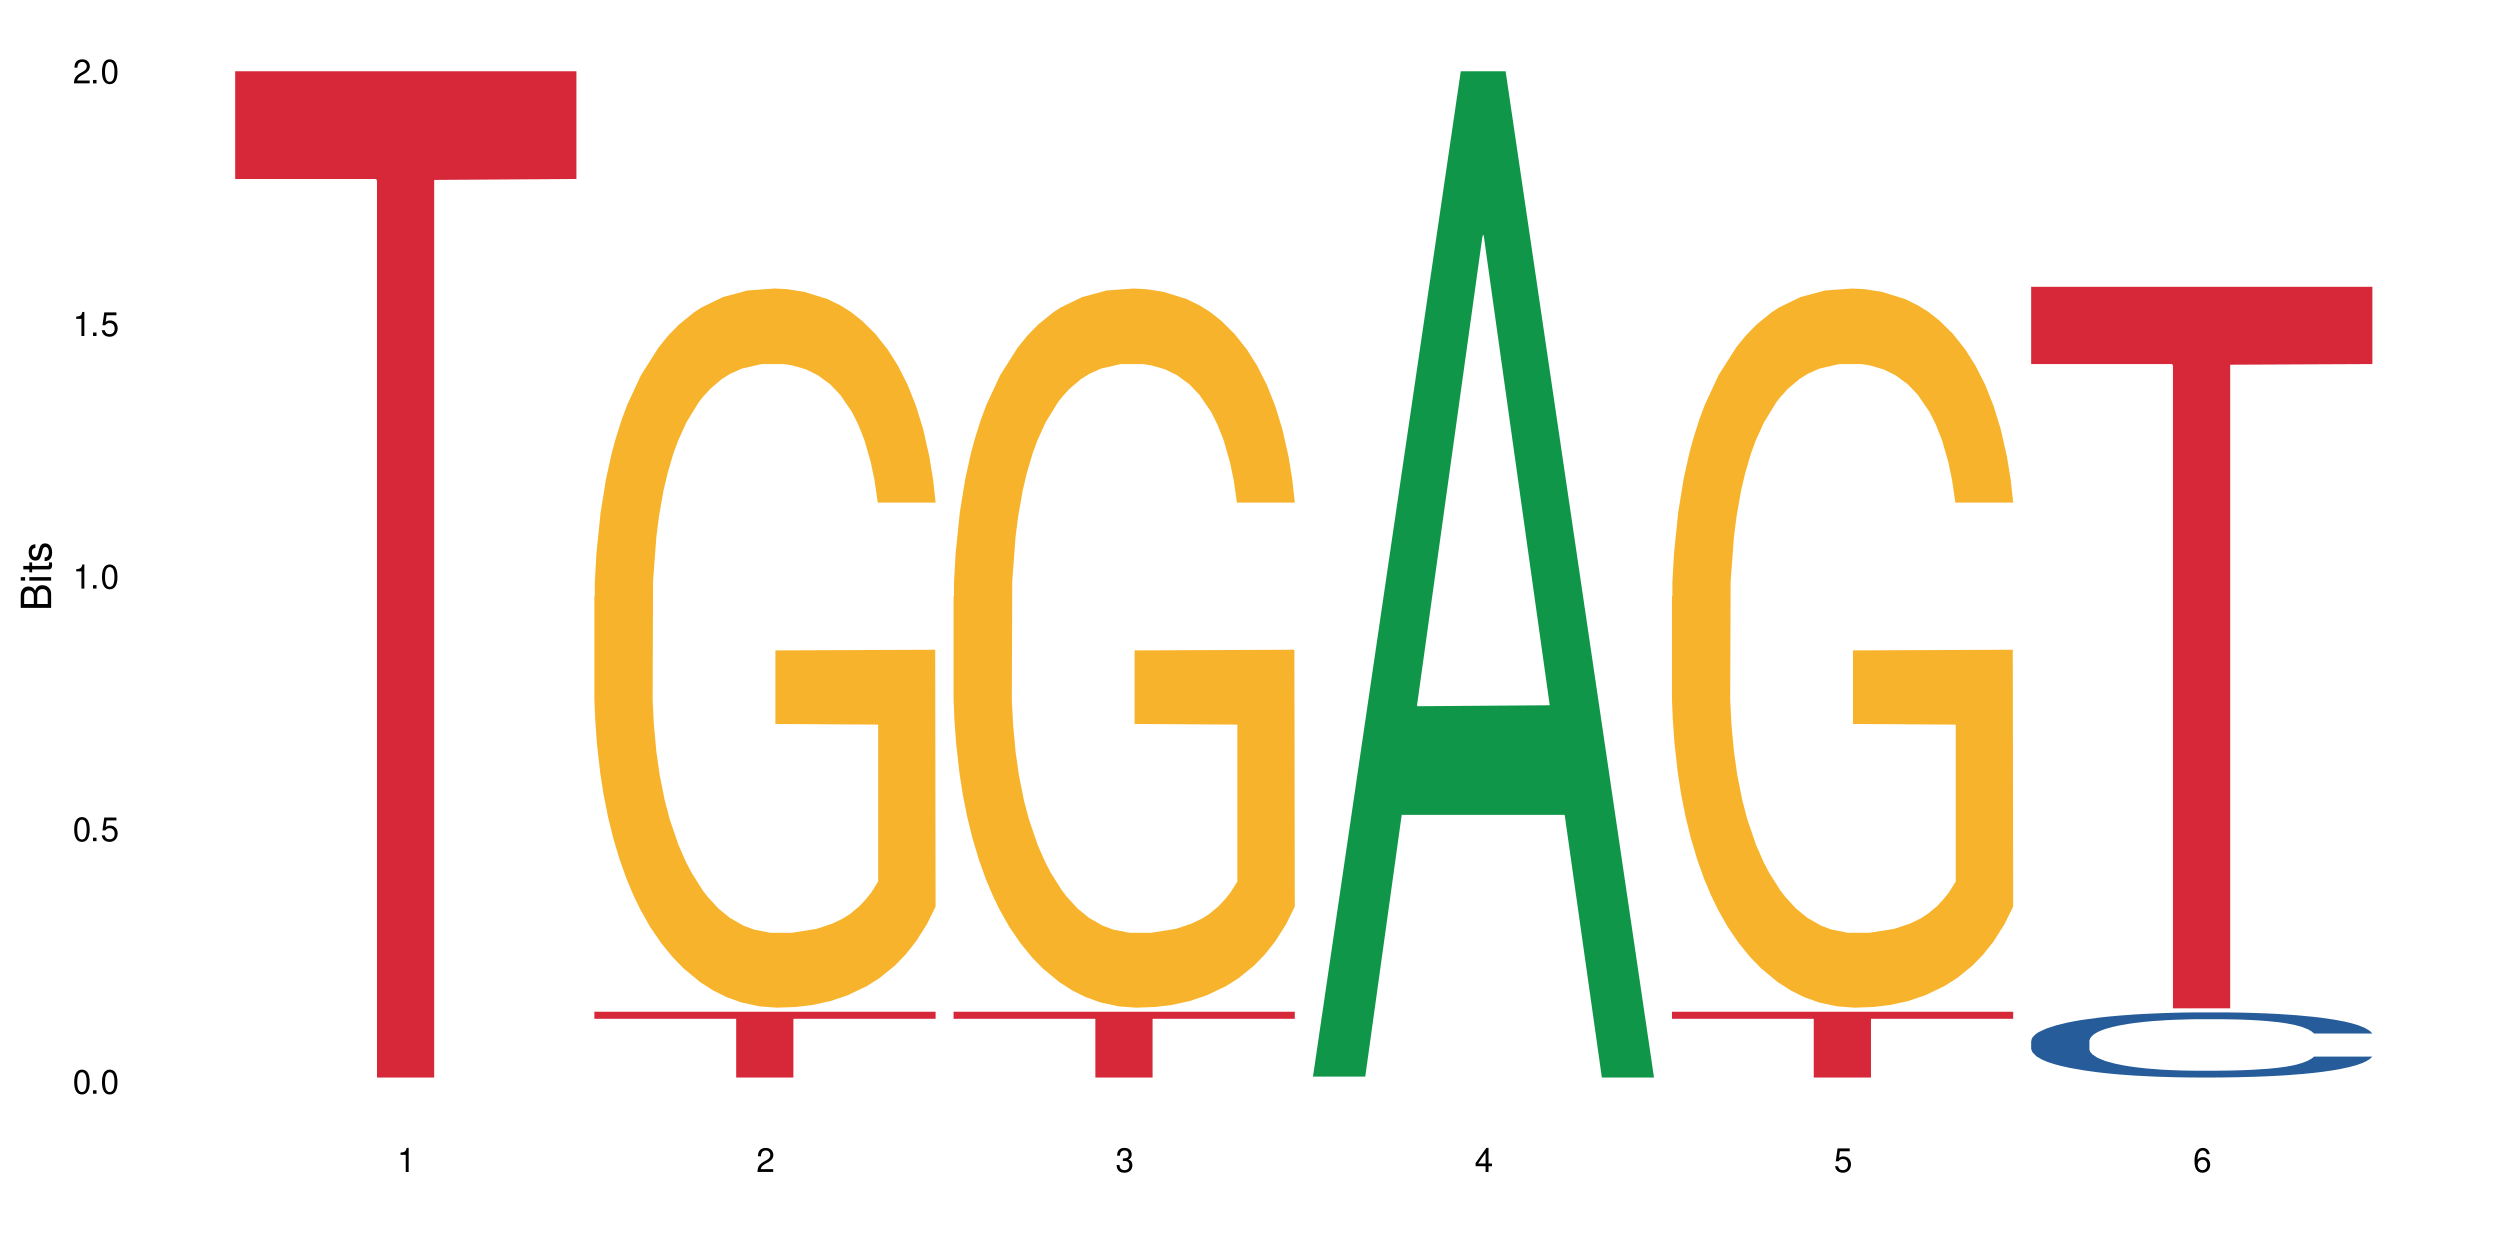 <?xml version="1.0" encoding="UTF-8"?>
<svg xmlns="http://www.w3.org/2000/svg" xmlns:xlink="http://www.w3.org/1999/xlink" width="720" height="360" viewBox="0 0 720 360">
<defs>
<g>
<g id="glyph-0-0">
</g>
<g id="glyph-0-1">
<path d="M 2.641 -6.938 C 2 -6.938 1.422 -6.656 1.078 -6.172 C 0.641 -5.562 0.406 -4.641 0.406 -3.359 C 0.406 -1.016 1.188 0.219 2.641 0.219 C 4.078 0.219 4.859 -1.016 4.859 -3.297 C 4.859 -4.641 4.656 -5.547 4.203 -6.172 C 3.844 -6.656 3.281 -6.938 2.641 -6.938 Z M 2.641 -6.188 C 3.547 -6.188 4 -5.25 4 -3.375 C 4 -1.406 3.562 -0.484 2.625 -0.484 C 1.734 -0.484 1.281 -1.438 1.281 -3.344 C 1.281 -5.25 1.734 -6.188 2.641 -6.188 Z M 2.641 -6.188 "/>
</g>
<g id="glyph-0-2">
<path d="M 1.828 -1 L 0.828 -1 L 0.828 0 L 1.828 0 Z M 1.828 -1 "/>
</g>
<g id="glyph-0-3">
<path d="M 4.562 -6.797 L 1.062 -6.797 L 0.547 -3.094 L 1.328 -3.094 C 1.719 -3.562 2.047 -3.734 2.578 -3.734 C 3.484 -3.734 4.062 -3.109 4.062 -2.094 C 4.062 -1.125 3.484 -0.531 2.578 -0.531 C 1.828 -0.531 1.375 -0.906 1.188 -1.672 L 0.328 -1.672 C 0.453 -1.109 0.547 -0.844 0.75 -0.594 C 1.125 -0.078 1.828 0.219 2.594 0.219 C 3.969 0.219 4.922 -0.781 4.922 -2.219 C 4.922 -3.562 4.031 -4.484 2.719 -4.484 C 2.25 -4.484 1.859 -4.359 1.469 -4.062 L 1.734 -5.969 L 4.562 -5.969 Z M 4.562 -6.797 "/>
</g>
<g id="glyph-0-4">
<path d="M 2.484 -4.938 L 2.484 0 L 3.328 0 L 3.328 -6.938 L 2.766 -6.938 C 2.469 -5.875 2.281 -5.734 0.984 -5.562 L 0.984 -4.938 Z M 2.484 -4.938 "/>
</g>
<g id="glyph-0-5">
<path d="M 4.859 -0.828 L 1.281 -0.828 C 1.359 -1.406 1.672 -1.781 2.5 -2.281 L 3.469 -2.828 C 4.406 -3.344 4.906 -4.062 4.906 -4.906 C 4.906 -5.484 4.672 -6.031 4.266 -6.406 C 3.859 -6.766 3.375 -6.938 2.719 -6.938 C 1.859 -6.938 1.219 -6.625 0.844 -6.031 C 0.609 -5.672 0.5 -5.234 0.484 -4.531 L 1.328 -4.531 C 1.359 -5.016 1.406 -5.281 1.531 -5.516 C 1.75 -5.938 2.188 -6.203 2.703 -6.203 C 3.469 -6.203 4.031 -5.641 4.031 -4.891 C 4.031 -4.344 3.719 -3.859 3.125 -3.516 L 2.234 -3 C 0.812 -2.172 0.406 -1.531 0.328 -0.016 L 4.859 -0.016 Z M 4.859 -0.828 "/>
</g>
<g id="glyph-0-6">
<path d="M 2.125 -3.188 L 2.578 -3.188 C 3.5 -3.188 3.984 -2.766 3.984 -1.922 C 3.984 -1.062 3.469 -0.531 2.594 -0.531 C 1.656 -0.531 1.203 -1 1.156 -2.016 L 0.312 -2.016 C 0.344 -1.453 0.438 -1.094 0.609 -0.781 C 0.953 -0.109 1.625 0.219 2.547 0.219 C 3.953 0.219 4.859 -0.625 4.859 -1.938 C 4.859 -2.828 4.516 -3.297 3.703 -3.594 C 4.344 -3.844 4.656 -4.328 4.656 -5.031 C 4.656 -6.219 3.875 -6.938 2.578 -6.938 C 1.203 -6.938 0.484 -6.172 0.453 -4.703 L 1.297 -4.703 C 1.312 -5.125 1.344 -5.359 1.453 -5.578 C 1.641 -5.969 2.062 -6.203 2.594 -6.203 C 3.344 -6.203 3.797 -5.75 3.797 -5 C 3.797 -4.516 3.609 -4.219 3.25 -4.047 C 3.016 -3.953 2.703 -3.922 2.125 -3.906 Z M 2.125 -3.188 "/>
</g>
<g id="glyph-0-7">
<path d="M 3.141 -1.672 L 3.141 0 L 3.984 0 L 3.984 -1.672 L 4.984 -1.672 L 4.984 -2.438 L 3.984 -2.438 L 3.984 -6.938 L 3.359 -6.938 L 0.266 -2.578 L 0.266 -1.672 Z M 3.141 -2.438 L 1 -2.438 L 3.141 -5.5 Z M 3.141 -2.438 "/>
</g>
<g id="glyph-0-8">
<path d="M 4.781 -5.125 C 4.609 -6.266 3.891 -6.938 2.844 -6.938 C 2.094 -6.938 1.422 -6.578 1.031 -5.953 C 0.594 -5.266 0.406 -4.422 0.406 -3.172 C 0.406 -2 0.578 -1.25 0.984 -0.641 C 1.359 -0.078 1.953 0.219 2.703 0.219 C 3.984 0.219 4.922 -0.75 4.922 -2.094 C 4.922 -3.375 4.062 -4.281 2.844 -4.281 C 2.172 -4.281 1.641 -4.031 1.281 -3.516 C 1.281 -5.234 1.828 -6.188 2.797 -6.188 C 3.391 -6.188 3.797 -5.797 3.938 -5.125 Z M 2.734 -3.531 C 3.547 -3.531 4.062 -2.953 4.062 -2.031 C 4.062 -1.156 3.484 -0.531 2.703 -0.531 C 1.922 -0.531 1.328 -1.188 1.328 -2.078 C 1.328 -2.938 1.906 -3.531 2.734 -3.531 Z M 2.734 -3.531 "/>
</g>
<g id="glyph-1-0">
</g>
<g id="glyph-1-1">
<path d="M 0 -0.953 L 0 -4.891 C 0 -5.719 -0.234 -6.344 -0.734 -6.797 C -1.188 -7.234 -1.812 -7.469 -2.5 -7.469 C -3.547 -7.469 -4.188 -7 -4.625 -5.875 C -4.984 -6.688 -5.625 -7.094 -6.531 -7.094 C -7.172 -7.094 -7.734 -6.859 -8.141 -6.391 C -8.562 -5.922 -8.75 -5.344 -8.75 -4.5 L -8.75 -0.953 Z M -4.984 -2.062 L -7.766 -2.062 L -7.766 -4.219 C -7.766 -4.844 -7.688 -5.203 -7.453 -5.5 C -7.219 -5.812 -6.859 -5.969 -6.375 -5.969 C -5.891 -5.969 -5.531 -5.812 -5.297 -5.5 C -5.062 -5.203 -4.984 -4.844 -4.984 -4.219 Z M -0.984 -2.062 L -4 -2.062 L -4 -4.781 C -4 -5.766 -3.438 -6.359 -2.484 -6.359 C -1.547 -6.359 -0.984 -5.766 -0.984 -4.781 Z M -0.984 -2.062 "/>
</g>
<g id="glyph-1-2">
<path d="M -6.281 -1.797 L -6.281 -0.797 L 0 -0.797 L 0 -1.797 Z M -8.75 -1.797 L -8.75 -0.797 L -7.484 -0.797 L -7.484 -1.797 Z M -8.75 -1.797 "/>
</g>
<g id="glyph-1-3">
<path d="M -6.281 -3.047 L -6.281 -2.016 L -8.016 -2.016 L -8.016 -1.016 L -6.281 -1.016 L -6.281 -0.172 L -5.469 -0.172 L -5.469 -1.016 L -0.719 -1.016 C -0.078 -1.016 0.281 -1.453 0.281 -2.234 C 0.281 -2.5 0.25 -2.719 0.188 -3.047 L -0.641 -3.047 C -0.609 -2.906 -0.594 -2.766 -0.594 -2.562 C -0.594 -2.141 -0.719 -2.016 -1.156 -2.016 L -5.469 -2.016 L -5.469 -3.047 Z M -6.281 -3.047 "/>
</g>
<g id="glyph-1-4">
<path d="M -4.531 -5.25 C -5.766 -5.25 -6.469 -4.422 -6.469 -2.969 C -6.469 -1.516 -5.719 -0.562 -4.547 -0.562 C -3.562 -0.562 -3.094 -1.062 -2.734 -2.562 L -2.516 -3.484 C -2.344 -4.188 -2.094 -4.469 -1.641 -4.469 C -1.047 -4.469 -0.641 -3.875 -0.641 -3 C -0.641 -2.453 -0.797 -2 -1.062 -1.75 C -1.25 -1.594 -1.422 -1.531 -1.875 -1.469 L -1.875 -0.406 C -0.422 -0.453 0.281 -1.266 0.281 -2.922 C 0.281 -4.5 -0.5 -5.516 -1.719 -5.516 C -2.656 -5.516 -3.172 -4.984 -3.469 -3.734 L -3.703 -2.766 C -3.891 -1.953 -4.156 -1.609 -4.594 -1.609 C -5.188 -1.609 -5.547 -2.125 -5.547 -2.938 C -5.547 -3.75 -5.203 -4.172 -4.531 -4.203 Z M -4.531 -5.25 "/>
</g>
</g>
</defs>
<rect x="-72" y="-36" width="864" height="432" fill="rgb(100%, 100%, 100%)" fill-opacity="1"/>
<path fill-rule="nonzero" fill="rgb(83.922%, 15.686%, 22.353%)" fill-opacity="1" d="M 67.73 20.527 L 166.008 20.527 L 166.008 51.547 L 125.047 51.82 L 125.047 310.332 L 108.57 310.332 L 108.57 52.094 L 108.332 51.547 L 67.73 51.547 Z M 67.73 20.527 "/>
<path fill-rule="nonzero" fill="rgb(96.863%, 70.196%, 16.863%)" fill-opacity="1" d="M 171.18 171.805 L 171.297 171.617 L 171.297 167.832 L 171.777 159.32 L 172.977 147.594 L 174.535 137.945 L 176.211 130.379 L 177.293 126.41 L 179.09 120.734 L 180.648 116.574 L 184.602 108.062 L 189.637 100.117 L 192.391 96.711 L 195.508 93.496 L 199.941 89.902 L 201.98 88.578 L 208.211 85.551 L 215.281 83.66 L 223.074 83.094 L 226.668 83.281 L 231.582 84.039 L 238.293 86.121 L 242.129 88.012 L 245.125 89.902 L 248.242 92.359 L 252.078 96.145 L 255.672 100.684 L 258.547 105.223 L 261.426 110.898 L 263.82 116.949 L 265.859 123.57 L 267.656 131.516 L 268.734 138.137 L 269.453 144.758 L 252.797 144.758 L 251.836 138.137 L 250.758 133.027 L 248.961 126.785 L 247.164 122.246 L 245.363 118.652 L 242.008 113.734 L 239.133 110.707 L 235.539 108.062 L 232.062 106.359 L 228.105 105.223 L 225.711 104.844 L 219.359 104.844 L 213.605 106.168 L 210.25 107.684 L 207.852 109.195 L 204.496 112.031 L 202.461 114.301 L 201.262 115.816 L 197.664 121.68 L 195.27 126.977 L 193.949 130.57 L 192.273 136.246 L 191.074 141.352 L 189.754 148.918 L 189.035 154.59 L 188.078 167.453 L 187.957 201.5 L 188.316 208.688 L 189.035 216.445 L 189.996 223.254 L 191.434 230.441 L 192.871 235.926 L 195.387 243.305 L 197.547 248.223 L 199.223 251.438 L 202.461 256.543 L 203.777 258.246 L 206.895 261.652 L 210.129 264.301 L 214.086 266.57 L 217.082 267.703 L 221.875 268.648 L 227.988 268.648 L 235.18 267.516 L 239.73 266 L 242.848 264.488 L 244.887 263.164 L 247.402 261.082 L 249.199 259.191 L 250.879 257.113 L 252.914 253.895 L 252.914 208.688 L 223.312 208.5 L 223.312 187.316 L 269.336 187.125 L 269.453 261.082 L 266.938 266.191 L 263.82 271.109 L 260.824 274.891 L 257.711 278.105 L 253.273 281.699 L 249.68 283.973 L 244.168 286.617 L 239.133 288.32 L 233.859 289.457 L 229.184 290.023 L 223.672 290.211 L 218.758 289.836 L 213.484 288.699 L 209.289 287.188 L 205.457 285.293 L 201.621 282.836 L 196.828 278.863 L 193.711 275.648 L 190.473 271.676 L 187.238 266.949 L 184.363 261.84 L 182.445 257.867 L 180.527 253.328 L 178.488 247.652 L 176.57 241.223 L 175.133 235.359 L 173.816 228.738 L 172.855 222.496 L 171.898 213.984 L 171.418 207.176 L 171.18 201.312 Z M 171.18 171.805 "/>
<path fill-rule="nonzero" fill="rgb(83.922%, 15.686%, 22.353%)" fill-opacity="1" d="M 171.18 291.375 L 269.453 291.375 L 269.453 293.406 L 228.496 293.422 L 228.496 310.332 L 212.02 310.332 L 212.02 293.441 L 211.777 293.406 L 171.18 293.406 Z M 171.18 291.375 "/>
<path fill-rule="nonzero" fill="rgb(96.863%, 70.196%, 16.863%)" fill-opacity="1" d="M 274.629 171.805 L 274.746 171.617 L 274.746 167.832 L 275.227 159.32 L 276.426 147.594 L 277.984 137.945 L 279.66 130.379 L 280.738 126.41 L 282.535 120.734 L 284.094 116.574 L 288.051 108.062 L 293.082 100.117 L 295.84 96.711 L 298.957 93.496 L 303.391 89.902 L 305.43 88.578 L 311.66 85.551 L 318.73 83.66 L 326.52 83.094 L 330.117 83.281 L 335.031 84.039 L 341.742 86.121 L 345.578 88.012 L 348.574 89.902 L 351.688 92.359 L 355.523 96.145 L 359.121 100.684 L 361.996 105.223 L 364.871 110.898 L 367.27 116.949 L 369.309 123.57 L 371.105 131.516 L 372.184 138.137 L 372.902 144.758 L 356.242 144.758 L 355.285 138.137 L 354.207 133.027 L 352.41 126.785 L 350.609 122.246 L 348.812 118.652 L 345.457 113.734 L 342.582 110.707 L 338.984 108.062 L 335.512 106.359 L 331.555 105.223 L 329.156 104.844 L 322.805 104.844 L 317.055 106.168 L 313.699 107.684 L 311.301 109.195 L 307.945 112.031 L 305.906 114.301 L 304.707 115.816 L 301.113 121.68 L 298.715 126.977 L 297.398 130.57 L 295.719 136.246 L 294.523 141.352 L 293.203 148.918 L 292.484 154.59 L 291.527 167.453 L 291.406 201.5 L 291.766 208.688 L 292.484 216.445 L 293.441 223.254 L 294.883 230.441 L 296.32 235.926 L 298.836 243.305 L 300.992 248.223 L 302.672 251.438 L 305.906 256.543 L 307.227 258.246 L 310.34 261.652 L 313.578 264.301 L 317.531 266.57 L 320.527 267.703 L 325.324 268.648 L 331.434 268.648 L 338.625 267.516 L 343.18 266 L 346.297 264.488 L 348.332 263.164 L 350.852 261.082 L 352.648 259.191 L 354.324 257.113 L 356.363 253.895 L 356.363 208.688 L 326.762 208.5 L 326.762 187.316 L 372.781 187.125 L 372.902 261.082 L 370.387 266.191 L 367.27 271.109 L 364.273 274.891 L 361.156 278.105 L 356.723 281.699 L 353.129 283.973 L 347.613 286.617 L 342.582 288.32 L 337.309 289.457 L 332.633 290.023 L 327.121 290.211 L 322.207 289.836 L 316.934 288.699 L 312.738 287.188 L 308.902 285.293 L 305.07 282.836 L 300.273 278.863 L 297.16 275.648 L 293.922 271.676 L 290.688 266.949 L 287.809 261.84 L 285.895 257.867 L 283.977 253.328 L 281.938 247.652 L 280.02 241.223 L 278.582 235.359 L 277.262 228.738 L 276.305 222.496 L 275.348 213.984 L 274.867 207.176 L 274.629 201.312 Z M 274.629 171.805 "/>
<path fill-rule="nonzero" fill="rgb(83.922%, 15.686%, 22.353%)" fill-opacity="1" d="M 274.629 291.375 L 372.902 291.375 L 372.902 293.406 L 331.945 293.422 L 331.945 310.332 L 315.465 310.332 L 315.465 293.441 L 315.227 293.406 L 274.629 293.406 Z M 274.629 291.375 "/>
<path fill-rule="nonzero" fill="rgb(6.275%, 58.824%, 28.235%)" fill-opacity="1" d="M 378.074 310.059 L 378.18 309.789 L 420.703 20.527 L 433.617 20.527 L 476.352 310.332 L 461.336 310.332 L 450.625 234.684 L 403.695 234.684 L 393.195 310.059 L 378.074 310.059 L 408.207 203.391 L 446.32 203.117 L 427.316 67.875 L 427.109 67.602 L 426.898 68.418 L 408.105 203.117 L 408.207 203.391 Z M 378.074 310.059 "/>
<path fill-rule="nonzero" fill="rgb(96.863%, 70.196%, 16.863%)" fill-opacity="1" d="M 481.523 171.805 L 481.645 171.617 L 481.645 167.832 L 482.121 159.32 L 483.32 147.594 L 484.879 137.945 L 486.555 130.379 L 487.637 126.41 L 489.434 120.734 L 490.992 116.574 L 494.945 108.062 L 499.98 100.117 L 502.734 96.711 L 505.852 93.496 L 510.285 89.902 L 512.324 88.578 L 518.555 85.551 L 525.629 83.66 L 533.418 83.094 L 537.012 83.281 L 541.926 84.039 L 548.637 86.121 L 552.473 88.012 L 555.469 89.902 L 558.586 92.359 L 562.422 96.145 L 566.016 100.684 L 568.891 105.223 L 571.77 110.898 L 574.164 116.949 L 576.203 123.57 L 578 131.516 L 579.078 138.137 L 579.797 144.758 L 563.141 144.758 L 562.18 138.137 L 561.102 133.027 L 559.305 126.785 L 557.508 122.246 L 555.711 118.652 L 552.352 113.734 L 549.477 110.707 L 545.883 108.062 L 542.406 106.359 L 538.449 105.223 L 536.055 104.844 L 529.703 104.844 L 523.949 106.168 L 520.594 107.684 L 518.195 109.195 L 514.84 112.031 L 512.805 114.301 L 511.605 115.816 L 508.008 121.68 L 505.613 126.977 L 504.293 130.57 L 502.617 136.246 L 501.418 141.352 L 500.098 148.918 L 499.379 154.59 L 498.422 167.453 L 498.301 201.5 L 498.66 208.688 L 499.379 216.445 L 500.34 223.254 L 501.777 230.441 L 503.215 235.926 L 505.73 243.305 L 507.891 248.223 L 509.566 251.438 L 512.805 256.543 L 514.121 258.246 L 517.238 261.652 L 520.473 264.301 L 524.43 266.57 L 527.426 267.703 L 532.219 268.648 L 538.332 268.648 L 545.523 267.516 L 550.078 266 L 553.191 264.488 L 555.23 263.164 L 557.746 261.082 L 559.543 259.191 L 561.223 257.113 L 563.258 253.895 L 563.258 208.688 L 533.656 208.5 L 533.656 187.316 L 579.68 187.125 L 579.797 261.082 L 577.281 266.191 L 574.164 271.109 L 571.168 274.891 L 568.055 278.105 L 563.617 281.699 L 560.023 283.973 L 554.512 286.617 L 549.477 288.32 L 544.203 289.457 L 539.531 290.023 L 534.016 290.211 L 529.102 289.836 L 523.828 288.699 L 519.637 287.188 L 515.801 285.293 L 511.965 282.836 L 507.172 278.863 L 504.055 275.648 L 500.82 271.676 L 497.582 266.949 L 494.707 261.84 L 492.789 257.867 L 490.871 253.328 L 488.832 247.652 L 486.918 241.223 L 485.477 235.359 L 484.16 228.738 L 483.199 222.496 L 482.242 213.984 L 481.762 207.176 L 481.523 201.312 Z M 481.523 171.805 "/>
<path fill-rule="nonzero" fill="rgb(83.922%, 15.686%, 22.353%)" fill-opacity="1" d="M 481.523 291.375 L 579.797 291.375 L 579.797 293.406 L 538.84 293.422 L 538.84 310.332 L 522.363 310.332 L 522.363 293.441 L 522.121 293.406 L 481.523 293.406 Z M 481.523 291.375 "/>
<path fill-rule="nonzero" fill="rgb(14.51%, 36.078%, 60%)" fill-opacity="1" d="M 584.973 299.73 L 585.09 299.711 L 585.09 299.301 L 585.449 298.648 L 586.289 297.824 L 587.129 297.258 L 589.285 296.246 L 592.281 295.27 L 595.398 294.512 L 597.676 294.066 L 599.711 293.723 L 604.387 293.09 L 607.383 292.762 L 610.617 292.473 L 614.574 292.18 L 617.449 292.008 L 623.922 291.734 L 628.715 291.613 L 632.43 291.562 L 640.461 291.562 L 645.254 291.633 L 648.73 291.719 L 652.566 291.855 L 655.801 292.008 L 661.434 292.387 L 666.469 292.867 L 668.746 293.141 L 672.34 293.672 L 675.098 294.188 L 677.016 294.633 L 679.172 295.27 L 681.09 296.039 L 682.527 296.914 L 683.246 297.652 L 666.469 297.652 L 665.629 296.969 L 664.672 296.434 L 662.871 295.73 L 661.074 295.234 L 658.559 294.738 L 656.281 294.41 L 653.164 294.086 L 650.406 293.879 L 647.531 293.723 L 644.773 293.621 L 639.504 293.52 L 633.391 293.52 L 631.113 293.551 L 626.438 293.691 L 623.922 293.809 L 620.328 294.051 L 617.809 294.273 L 614.812 294.617 L 612.777 294.906 L 610.258 295.355 L 608.461 295.75 L 606.426 296.316 L 605.227 296.742 L 604.148 297.223 L 603.188 297.789 L 602.469 298.391 L 601.988 299.027 L 601.75 299.645 L 601.75 302.305 L 601.988 302.922 L 602.59 303.641 L 604.148 304.688 L 606.426 305.598 L 609.059 306.316 L 611.578 306.832 L 613.016 307.074 L 614.934 307.348 L 617.93 307.691 L 622.242 308.035 L 624.762 308.172 L 628.598 308.309 L 632.551 308.375 L 637.824 308.375 L 642.5 308.309 L 645.613 308.223 L 648.852 308.086 L 653.285 307.793 L 656.043 307.52 L 658.438 307.191 L 660.234 306.867 L 661.434 306.594 L 663.23 306.059 L 664.672 305.477 L 665.75 304.875 L 666.469 304.293 L 683.246 304.293 L 682.527 304.98 L 681.449 305.648 L 680.371 306.145 L 678.691 306.746 L 676.773 307.277 L 674.02 307.879 L 671.742 308.273 L 668.746 308.703 L 665.988 309.027 L 662.992 309.32 L 658.559 309.664 L 655.68 309.836 L 652.566 309.988 L 648.852 310.125 L 644.176 310.246 L 639.141 310.316 L 634.469 310.332 L 629.434 310.297 L 625.719 310.23 L 620.805 310.074 L 614.695 309.766 L 610.258 309.441 L 606.785 309.113 L 603.789 308.77 L 600.43 308.309 L 596.117 307.555 L 593.48 306.969 L 591.684 306.488 L 589.645 305.82 L 588.207 305.219 L 586.527 304.258 L 585.332 303.039 L 584.973 302.098 Z M 584.973 299.73 "/>
<path fill-rule="nonzero" fill="rgb(83.922%, 15.686%, 22.353%)" fill-opacity="1" d="M 584.973 82.602 L 683.246 82.602 L 683.246 104.844 L 642.289 105.039 L 642.289 290.398 L 625.809 290.398 L 625.809 105.234 L 625.57 104.844 L 584.973 104.844 Z M 584.973 82.602 "/>
<g fill="rgb(0%, 0%, 0%)" fill-opacity="1">
<use xlink:href="#glyph-0-1" x="20.965" y="314.993"/>
<use xlink:href="#glyph-0-2" x="25.965" y="314.993"/>
<use xlink:href="#glyph-0-1" x="28.965" y="314.993"/>
</g>
<g fill="rgb(0%, 0%, 0%)" fill-opacity="1">
<use xlink:href="#glyph-0-1" x="20.965" y="242.251"/>
<use xlink:href="#glyph-0-2" x="25.965" y="242.251"/>
<use xlink:href="#glyph-0-3" x="28.965" y="242.251"/>
</g>
<g fill="rgb(0%, 0%, 0%)" fill-opacity="1">
<use xlink:href="#glyph-0-4" x="20.965" y="169.509"/>
<use xlink:href="#glyph-0-2" x="25.965" y="169.509"/>
<use xlink:href="#glyph-0-1" x="28.965" y="169.509"/>
</g>
<g fill="rgb(0%, 0%, 0%)" fill-opacity="1">
<use xlink:href="#glyph-0-4" x="20.965" y="96.767"/>
<use xlink:href="#glyph-0-2" x="25.965" y="96.767"/>
<use xlink:href="#glyph-0-3" x="28.965" y="96.767"/>
</g>
<g fill="rgb(0%, 0%, 0%)" fill-opacity="1">
<use xlink:href="#glyph-0-5" x="20.965" y="24.024"/>
<use xlink:href="#glyph-0-2" x="25.965" y="24.024"/>
<use xlink:href="#glyph-0-1" x="28.965" y="24.024"/>
</g>
<g fill="rgb(0%, 0%, 0%)" fill-opacity="1">
<use xlink:href="#glyph-0-4" x="114.367" y="337.532"/>
</g>
<g fill="rgb(0%, 0%, 0%)" fill-opacity="1">
<use xlink:href="#glyph-0-5" x="217.816" y="337.532"/>
</g>
<g fill="rgb(0%, 0%, 0%)" fill-opacity="1">
<use xlink:href="#glyph-0-6" x="321.266" y="337.532"/>
</g>
<g fill="rgb(0%, 0%, 0%)" fill-opacity="1">
<use xlink:href="#glyph-0-7" x="424.711" y="337.532"/>
</g>
<g fill="rgb(0%, 0%, 0%)" fill-opacity="1">
<use xlink:href="#glyph-0-3" x="528.16" y="337.532"/>
</g>
<g fill="rgb(0%, 0%, 0%)" fill-opacity="1">
<use xlink:href="#glyph-0-8" x="631.609" y="337.532"/>
</g>
<g fill="rgb(0%, 0%, 0%)" fill-opacity="1">
<use xlink:href="#glyph-1-1" x="14.725" y="176.012"/>
<use xlink:href="#glyph-1-2" x="14.725" y="168.012"/>
<use xlink:href="#glyph-1-3" x="14.725" y="165.012"/>
<use xlink:href="#glyph-1-4" x="14.725" y="162.012"/>
</g>
</svg>
